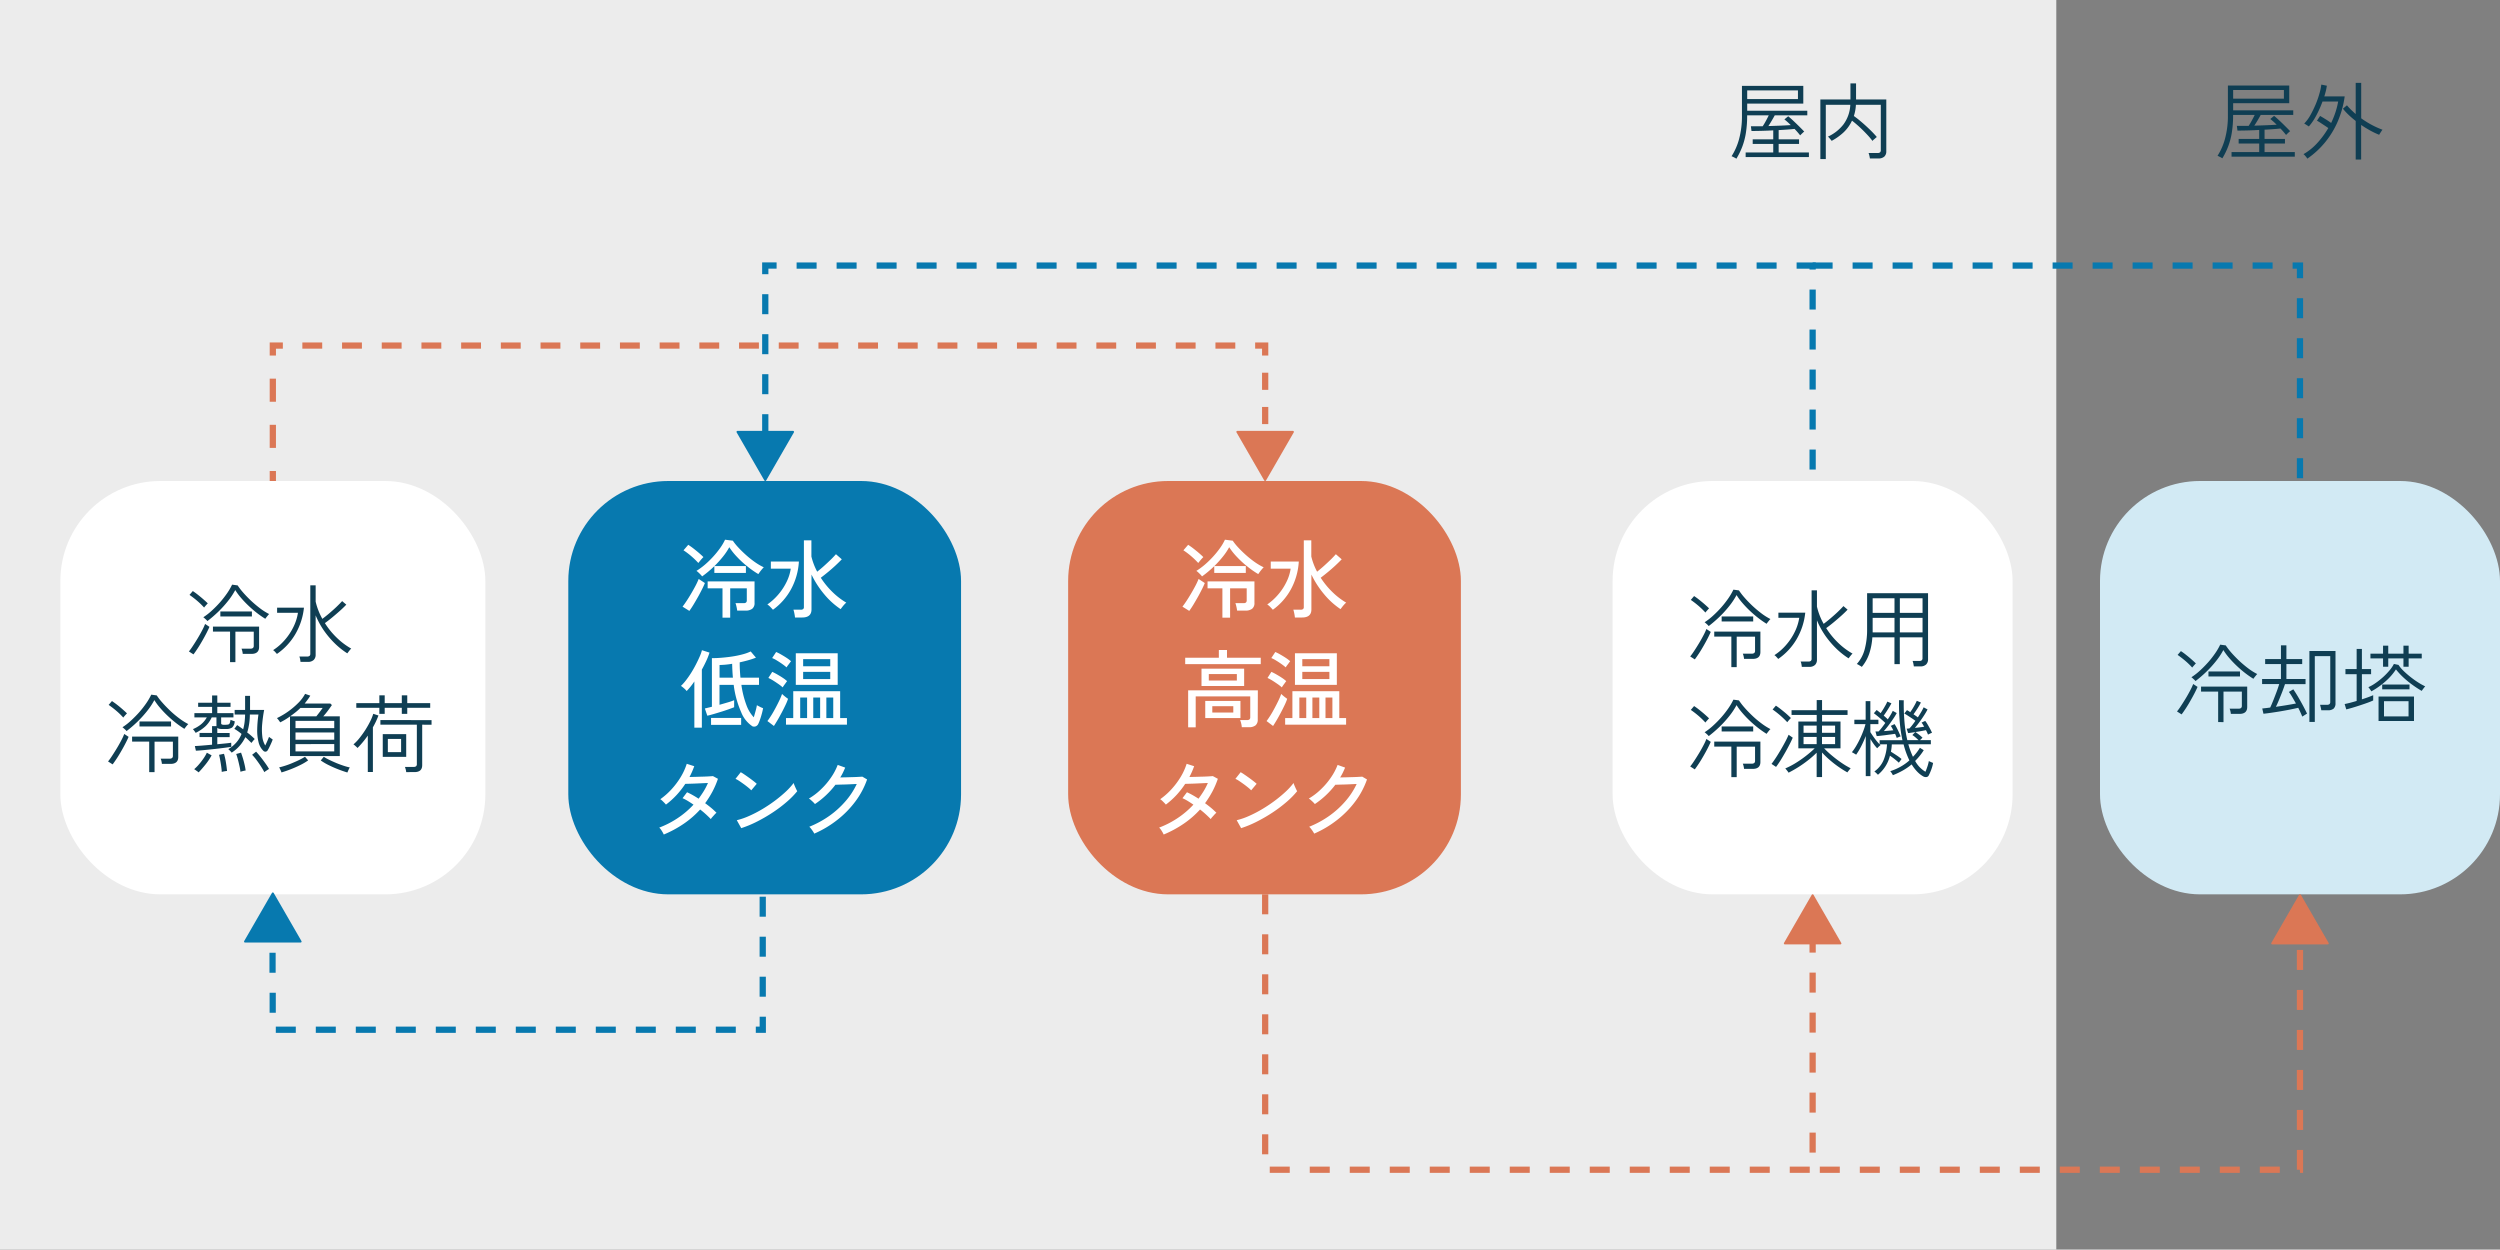 <svg id="img07" xmlns="http://www.w3.org/2000/svg" width="500" height="249.92" viewBox="0 0 500 249.92">
  <rect x="0" y="0" width="500" height="249.92" fill="#808080" stroke="none"/>
  <g id="グループ_2811" data-name="グループ 2811">
    <rect id="長方形_23553" data-name="長方形 23553" width="411.26" height="249.92" fill="#ececec"/>
    <g id="グループ_2799" data-name="グループ 2799">
      <path id="パス_3628" data-name="パス 3628" d="M347.28,31.74s-.14-.09-.27-.16-.27-.14-.41-.21a1.256,1.256,0,0,0-.29-.12,12.322,12.322,0,0,0,1.49-3.38,17.652,17.652,0,0,0,.59-4.86V17.18h12.27v3.54H349.44v1.43h12.02v.92h-6.51c-.18.34-.39.7-.62,1.09s-.45.74-.65,1.05c.79-.02,1.58-.05,2.35-.08s1.48-.07,2.12-.11q-.345-.345-.66-.63c-.21-.19-.42-.36-.61-.51l.76-.63q.465.375,1.05.93c.39.37.79.75,1.18,1.14s.72.72.98,1a1.206,1.206,0,0,0-.25.2c-.12.11-.23.22-.34.32l-.23.23c-.14-.18-.3-.38-.49-.6s-.4-.45-.63-.69c-.42.05-.9.09-1.45.13s-1.12.08-1.73.11v1.85h4.08v.92h-4.08v1.7h6.05v.92H349.13v-.92h5.52v-1.7h-4.11v-.92h4.11v-1.8c-.8.05-1.59.08-2.36.1s-1.43.03-1.99.03l-.12-.95h2.36a12.978,12.978,0,0,0,.67-1.13q.33-.615.54-1.05h-4.32a21.474,21.474,0,0,1-.27,3.62,13.77,13.77,0,0,1-.76,2.79,15.13,15.13,0,0,1-1.13,2.28Zm2.16-11.93h10.15V18.08H349.44Z" fill="#0f3e53"/>
      <path id="パス_3629" data-name="パス 3629" d="M364.07,31.81V19.89h6.02V16.68h1.12v3.21h6.05V30.28a1.387,1.387,0,0,1-.39,1.03,1.666,1.666,0,0,1-1.19.38h-1.7c-.02-.16-.06-.35-.11-.57a2.709,2.709,0,0,0-.16-.52h1.79a.762.762,0,0,0,.51-.13.587.587,0,0,0,.15-.47V20.96h-4.98a8.18,8.18,0,0,1-.41,2.24c.38.27.8.59,1.23.95s.87.74,1.29,1.13.82.77,1.18,1.14.66.7.9.99a1.421,1.421,0,0,0-.27.21c-.12.11-.25.22-.37.32a1.14,1.14,0,0,0-.23.25,14.176,14.176,0,0,0-1.13-1.33c-.46-.49-.95-.98-1.47-1.46s-1.02-.9-1.5-1.27a7.691,7.691,0,0,1-1.67,2.33,11.269,11.269,0,0,1-2.41,1.72.889.889,0,0,0-.19-.27c-.1-.12-.21-.25-.32-.37a.9.9,0,0,0-.23-.21,8.324,8.324,0,0,0,3.09-2.42,7.1,7.1,0,0,0,1.39-3.95h-4.9V31.81h-1.1Z" fill="#0f3e53"/>
    </g>
    <g id="グループ_2800" data-name="グループ 2800">
      <path id="パス_3630" data-name="パス 3630" d="M444.47,31.66s-.14-.09-.27-.16-.27-.14-.41-.21a1.256,1.256,0,0,0-.29-.12,12.322,12.322,0,0,0,1.49-3.38,17.652,17.652,0,0,0,.59-4.86V17.1h12.27v3.54H446.63v1.43h12.02v.92h-6.51c-.18.34-.39.7-.62,1.09s-.45.74-.66,1.05c.79-.02,1.58-.05,2.35-.08s1.48-.07,2.12-.11q-.345-.345-.66-.63c-.22-.19-.42-.36-.61-.51l.76-.63q.465.375,1.05.93c.4.37.79.75,1.18,1.14s.72.72.98,1a1.557,1.557,0,0,0-.25.2c-.12.11-.23.22-.34.32l-.23.23c-.14-.18-.3-.38-.49-.6s-.4-.45-.63-.69c-.42.05-.9.09-1.45.13s-1.12.08-1.73.11v1.85h4.08v.92h-4.08v1.7h6.05v.92H446.31v-.92h5.53v-1.7h-4.11v-.92h4.11v-1.8c-.8.05-1.59.08-2.36.1s-1.43.03-1.99.03l-.12-.95h2.36a12.978,12.978,0,0,0,.67-1.13q.33-.615.54-1.05h-4.32a21.474,21.474,0,0,1-.27,3.62,13.77,13.77,0,0,1-.76,2.79,14.24,14.24,0,0,1-1.13,2.28Zm2.16-11.93h10.15V18H446.63Z" fill="#0f3e53"/>
      <path id="パス_3631" data-name="パス 3631" d="M461.45,31.71a2.914,2.914,0,0,0-.35-.48,3.011,3.011,0,0,0-.4-.4,11.323,11.323,0,0,0,2.76-2.23,17.313,17.313,0,0,0,2.2-2.99c-.24-.17-.5-.35-.79-.54s-.56-.37-.82-.54a6.88,6.88,0,0,0-.66-.39l.63-.95c.31.17.67.39,1.09.65s.79.51,1.12.75a18.05,18.05,0,0,0,.87-2.16,14.929,14.929,0,0,0,.53-2.12H464.5a21.482,21.482,0,0,1-1.27,2.84,11.119,11.119,0,0,1-1.46,2.14c-.05-.03-.13-.09-.26-.17s-.26-.16-.39-.25a1.912,1.912,0,0,0-.28-.16,7.629,7.629,0,0,0,1.24-1.68,22.555,22.555,0,0,0,1.05-2.15,18.349,18.349,0,0,0,.76-2.18,10.5,10.5,0,0,0,.37-1.78l1.11.22c-.05.34-.11.69-.2,1.05s-.19.73-.31,1.09h4.08a19.361,19.361,0,0,1-1.41,5.06,17.479,17.479,0,0,1-2.56,4.18,17.05,17.05,0,0,1-3.49,3.2Zm9.69.2V24.19c-.51-.4-.98-.8-1.42-1.22a11.394,11.394,0,0,1-1.13-1.23l.8-.68a10.8,10.8,0,0,0,.81.88c.3.29.61.58.94.87V16.57h1.1v7.09a17.719,17.719,0,0,0,2.17,1.35,16.42,16.42,0,0,0,2.08.93c-.03.05-.1.14-.2.29s-.19.29-.28.43a1.759,1.759,0,0,0-.17.3,15.922,15.922,0,0,1-1.79-.85c-.61-.34-1.22-.71-1.82-1.12v6.92h-1.1Z" fill="#0f3e53"/>
    </g>
    <rect id="長方形_23554" data-name="長方形 23554" width="80" height="82.67" rx="20" transform="translate(420 96.2)" fill="#d2eaf4"/>
    <g id="グループ_2802" data-name="グループ 2802">
      <rect id="長方形_23555" data-name="長方形 23555" width="85" height="82.67" rx="20" transform="translate(12.07 96.2)" fill="#fff"/>
      <g id="グループ_2801" data-name="グループ 2801">
        <path id="パス_3632" data-name="パス 3632" d="M38.7,130.88l-.92-.59a12.519,12.519,0,0,0,.83-1.16c.32-.48.63-.98.95-1.51s.61-1.05.87-1.55a11.045,11.045,0,0,0,.59-1.28l.87.58q-.225.525-.6,1.26c-.25.49-.53,1-.83,1.52s-.6,1.03-.91,1.5-.59.88-.85,1.22Zm2.12-9.37a14.767,14.767,0,0,0-1.39-1.35,18.407,18.407,0,0,0-1.53-1.18l.66-.77c.33.22.68.47,1.04.76s.72.58,1.06.88.64.57.9.83a1.567,1.567,0,0,0-.23.23c-.11.12-.21.24-.31.35a1.389,1.389,0,0,0-.2.26Zm.65,2.7a1.317,1.317,0,0,0-.22-.25c-.11-.11-.23-.21-.34-.31a1.9,1.9,0,0,0-.25-.2,12.147,12.147,0,0,0,1.73-1.35,21.8,21.8,0,0,0,1.65-1.68,19.968,19.968,0,0,0,1.4-1.8,12.452,12.452,0,0,0,.98-1.69l1.11.15a12.912,12.912,0,0,0,1.1,1.43c.46.53.99,1.07,1.56,1.62a23.347,23.347,0,0,0,1.8,1.52,11.855,11.855,0,0,0,1.84,1.16,2.468,2.468,0,0,0-.25.27c-.11.14-.22.27-.32.4a2.319,2.319,0,0,0-.2.28,18.978,18.978,0,0,1-1.64-1.14q-.855-.66-1.68-1.44a20.459,20.459,0,0,1-1.52-1.59,12.541,12.541,0,0,1-1.17-1.58,14.042,14.042,0,0,1-1.49,2.24,21.673,21.673,0,0,1-1.94,2.13,25.275,25.275,0,0,1-2.13,1.83Zm4.54,8.21v-6.1H42.59v-1h9.23v4.08c0,.92-.52,1.38-1.55,1.38H48.55a3.643,3.643,0,0,0-.09-.55,2.685,2.685,0,0,0-.16-.5h1.79a.758.758,0,0,0,.51-.14.591.591,0,0,0,.15-.46v-2.8H47.08v6.1H46.01Zm-1.94-9.13v-1h6.31v1Z" fill="#0f3e53"/>
        <path id="パス_3633" data-name="パス 3633" d="M55.39,130.8c-.07-.09-.19-.23-.37-.42a1.949,1.949,0,0,0-.4-.35,10.828,10.828,0,0,0,2.41-2.12,11.853,11.853,0,0,0,1.71-2.63,9.674,9.674,0,0,0,.85-2.72H55.42v-1.02h5.37a13.16,13.16,0,0,1-1.73,5.3,12.4,12.4,0,0,1-3.68,3.95Zm4.71,1.58a4.694,4.694,0,0,0-.08-.56,2.455,2.455,0,0,0-.15-.51H61.4a.771.771,0,0,0,.52-.14.591.591,0,0,0,.14-.46V117.06h1.07v3.26a13.025,13.025,0,0,0,1.34,3.45c.44-.33.91-.7,1.4-1.12s.97-.84,1.42-1.27.83-.82,1.14-1.16l.83.71c-.34.36-.75.76-1.24,1.2s-.99.87-1.52,1.31-1.03.83-1.52,1.18a15.46,15.46,0,0,0,2.37,2.92,14.03,14.03,0,0,0,2.9,2.18,1.582,1.582,0,0,0-.25.26c-.11.13-.22.26-.32.4s-.18.23-.22.29a15.4,15.4,0,0,1-2.51-2,18.13,18.13,0,0,1-2.18-2.58,16.325,16.325,0,0,1-1.64-3.02v7.89a1.413,1.413,0,0,1-.38,1.02,1.6,1.6,0,0,1-1.2.39H60.1Z" fill="#0f3e53"/>
        <path id="パス_3634" data-name="パス 3634" d="M22.53,152.88l-.92-.59a12.519,12.519,0,0,0,.83-1.16c.32-.48.63-.98.95-1.51s.61-1.05.87-1.55a11.044,11.044,0,0,0,.59-1.28l.87.58q-.225.525-.6,1.26c-.25.49-.53,1-.83,1.52s-.6,1.03-.91,1.5-.59.88-.85,1.22Zm2.12-9.37a13.651,13.651,0,0,0-1.39-1.35,18.406,18.406,0,0,0-1.53-1.18l.66-.77c.33.22.68.47,1.05.76s.72.58,1.06.88.64.57.9.83a2.327,2.327,0,0,0-.23.23c-.11.12-.21.24-.31.35a1.389,1.389,0,0,0-.2.26Zm.65,2.7a1.317,1.317,0,0,0-.22-.25c-.11-.11-.23-.21-.34-.31a1.9,1.9,0,0,0-.25-.2,12.146,12.146,0,0,0,1.73-1.35c.57-.53,1.13-1.09,1.65-1.68a19.969,19.969,0,0,0,1.4-1.8,12.453,12.453,0,0,0,.98-1.69l1.1.15a11.991,11.991,0,0,0,1.11,1.43c.46.53.99,1.07,1.56,1.62a19.832,19.832,0,0,0,1.8,1.52,12.759,12.759,0,0,0,1.84,1.17,2.33,2.33,0,0,0-.26.27c-.12.13-.22.27-.32.4a2.32,2.32,0,0,0-.2.28,18.98,18.98,0,0,1-1.64-1.14q-.855-.66-1.68-1.44a20.459,20.459,0,0,1-1.52-1.59,12.542,12.542,0,0,1-1.17-1.58,14.043,14.043,0,0,1-1.49,2.24,22.875,22.875,0,0,1-1.94,2.13,25.275,25.275,0,0,1-2.13,1.83Zm4.54,8.21v-6.1H26.42v-1h9.23v4.08c0,.92-.52,1.38-1.55,1.38H32.38a3.643,3.643,0,0,0-.09-.55,2.1,2.1,0,0,0-.16-.5h1.79a.758.758,0,0,0,.51-.14.591.591,0,0,0,.15-.46v-2.8H30.91v6.1H29.84Zm-1.94-9.13v-1h6.31v1Z" fill="#0f3e53"/>
        <path id="パス_3635" data-name="パス 3635" d="M39.17,150.11l-.2-.9c.27-.01.73-.04,1.37-.09s1.33-.11,2.07-.18v-1.53h-2.5v-.82h2.5v-1.36h.9a.879.879,0,0,1-.02-.14v-1.61h-.95a5.669,5.669,0,0,1-1.28,1.8,8.111,8.111,0,0,1-1.93,1.29,2.164,2.164,0,0,0-.14-.22c-.07-.1-.15-.21-.23-.31a.82.82,0,0,0-.19-.21,6.5,6.5,0,0,0,1.66-.98,4.844,4.844,0,0,0,1.13-1.37H38.88v-.85h3.54v-1.26H39.63v-.82h2.79v-1.46h1.04v1.46h2.65v.82H43.46v1.26h3.23v.85H44.23v1.12a.293.293,0,0,0,.13.29,1.127,1.127,0,0,0,.45.07,4.743,4.743,0,0,0,.79-.05.44.44,0,0,0,.34-.26,2.7,2.7,0,0,0,.16-.69c.11.05.25.1.42.16a2.43,2.43,0,0,0,.42.13,1.768,1.768,0,0,1-.52,1.26,2.082,2.082,0,0,1-1.2.29H44.4c-.49,0-.8-.08-.94-.25v1.05h2.47v.82H43.46v1.43c.58-.06,1.11-.11,1.61-.16s.88-.1,1.17-.14l.02.82c-.44.07-.97.14-1.6.22s-1.27.16-1.95.23-1.32.14-1.93.2-1.14.1-1.58.12Zm.56,4.37a2.7,2.7,0,0,0-.25-.2c-.13-.09-.26-.18-.38-.27a1.2,1.2,0,0,0-.27-.17,8.1,8.1,0,0,0,.93-.93,12.589,12.589,0,0,0,.95-1.23,7.209,7.209,0,0,0,.66-1.14l.95.53a11.635,11.635,0,0,1-1.22,1.83c-.5.62-.96,1.15-1.39,1.59Zm4.62-.1c-.01-.29-.05-.66-.11-1.1s-.13-.87-.21-1.3-.15-.77-.22-1.02l.99-.2a13.826,13.826,0,0,1,.38,1.71c.11.65.18,1.23.23,1.73a2.739,2.739,0,0,0-.31.03c-.15.02-.29.05-.44.08a1.461,1.461,0,0,0-.31.08Zm2.01-3.84-.19-.21c-.1-.11-.2-.21-.3-.31a2.161,2.161,0,0,0-.21-.19,6.8,6.8,0,0,0,1.57-1.29,5.857,5.857,0,0,0,1.08-1.75,9.124,9.124,0,0,0-.78-.6,7.552,7.552,0,0,0-.66-.42l.56-.75c.16.1.34.22.55.37s.43.3.65.47a9.351,9.351,0,0,0,.28-1.38,15.27,15.27,0,0,0,.11-1.57H46.93v-.92h2.09v-2.82h.99v2.82h2.82a28.084,28.084,0,0,0-.39,2.8,11.965,11.965,0,0,0,.02,2.48,4.437,4.437,0,0,0,.59,1.83c.14-.28.28-.59.42-.91s.25-.59.33-.81l.2.14.31.22c.11.07.18.13.23.16-.08.23-.18.48-.31.77s-.25.55-.37.79a6.465,6.465,0,0,1-.31.57.539.539,0,0,1-.89.12,3.548,3.548,0,0,1-.95-1.72,9.532,9.532,0,0,1-.27-2.5,24.059,24.059,0,0,1,.25-3.03H49.97a12.307,12.307,0,0,1-.53,3.6c.29.21.57.44.83.67s.49.44.68.64a1.72,1.72,0,0,0-.2.2c-.1.11-.19.23-.28.34s-.15.19-.19.24q-.225-.24-.54-.54c-.21-.2-.43-.41-.67-.62a7.506,7.506,0,0,1-2.75,3.11Zm1.73,3.81a9.656,9.656,0,0,0-.2-1.15c-.1-.45-.2-.89-.32-1.33s-.23-.8-.33-1.07l.97-.27c.11.31.23.67.36,1.09s.24.85.34,1.28a11.1,11.1,0,0,1,.22,1.2,2.435,2.435,0,0,0-.29.05c-.15.03-.29.07-.44.11s-.25.07-.31.09Zm4.78.08c-.16-.31-.38-.68-.66-1.12s-.59-.88-.91-1.31a9.594,9.594,0,0,0-.88-1.04l.8-.63c.29.32.61.69.94,1.11s.64.84.94,1.26a11.433,11.433,0,0,1,.71,1.1,1.792,1.792,0,0,0-.29.17c-.14.09-.27.18-.39.26a1.246,1.246,0,0,0-.25.2Z" fill="#0f3e53"/>
        <path id="パス_3636" data-name="パス 3636" d="M58,151.2v-7.91c-.32.23-.64.44-.97.64s-.66.38-.99.54a2.113,2.113,0,0,0-.18-.26c-.08-.12-.17-.24-.26-.35s-.16-.19-.21-.24a15.193,15.193,0,0,0,2.34-1.39,15.534,15.534,0,0,0,1.96-1.68,7.627,7.627,0,0,0,1.33-1.78l1.04.36a7.9,7.9,0,0,1-.53.8c-.19.26-.39.52-.59.77h5.12l.32.31c-.24.35-.51.73-.82,1.15s-.62.79-.91,1.11h3.31v7.94H58Zm-1.7,3.3a1.675,1.675,0,0,0-.11-.3c-.06-.14-.13-.29-.2-.43a1.085,1.085,0,0,0-.17-.29c.36-.08.78-.2,1.25-.35s.95-.33,1.44-.54.96-.41,1.39-.63a10.408,10.408,0,0,0,1.1-.61l.63.73a11.657,11.657,0,0,1-1.64.96q-.945.465-1.92.84c-.65.25-1.24.45-1.78.61Zm1.75-11.24h5.22c.19-.24.42-.52.67-.86s.45-.6.59-.81H60.08a11.553,11.553,0,0,1-.99.88c-.34.27-.69.53-1.04.78Zm1.05,2.36h7.75v-1.45H59.1Zm0,2.33h7.75v-1.46H59.1Zm0,2.33h7.75v-1.46H59.1Zm10.37,4.22c-.52-.16-1.11-.36-1.76-.61s-1.29-.53-1.92-.84a11.656,11.656,0,0,1-1.64-.96l.61-.73a9.489,9.489,0,0,0,1.1.61c.44.22.9.42,1.39.63s.98.38,1.45.54.9.27,1.26.35a1.884,1.884,0,0,0-.16.29c-.07.15-.14.29-.2.43s-.1.24-.13.3Z" fill="#0f3e53"/>
        <path id="パス_3637" data-name="パス 3637" d="M73.56,154.41v-7.29c-.32.45-.65.89-1,1.31s-.7.81-1.06,1.17a1.259,1.259,0,0,0-.21-.22l-.34-.31a2.156,2.156,0,0,0-.26-.19,9.4,9.4,0,0,0,1.25-1.32,20.078,20.078,0,0,0,1.17-1.64c.36-.58.68-1.14.95-1.69a8.811,8.811,0,0,0,.59-1.47l1.04.34a15,15,0,0,1-1.11,2.36v8.94H73.56Zm2.31-11.64v-1.21H71.26v-.94h4.61v-1.56h1.07v1.56h3.42v-1.56h1.09v1.56h4.59v.94H81.45v1.21H80.36v-1.21H76.94v1.21H75.87Zm5.37,11.66a2.66,2.66,0,0,0-.1-.56c-.06-.22-.11-.38-.15-.49h1.72a.762.762,0,0,0,.51-.13.587.587,0,0,0,.15-.47v-7.84H76.08v-.92H86.31v.92H84.44v8.09c0,.93-.52,1.39-1.55,1.39H81.24Zm-4.69-3.06v-4.54h4.69v4.54Zm1.02-.95h2.65v-2.63H77.57Z" fill="#0f3e53"/>
      </g>
    </g>
    <g id="グループ_2804" data-name="グループ 2804">
      <rect id="長方形_23556" data-name="長方形 23556" width="80" height="82.67" rx="20" transform="translate(322.52 96.2)" fill="#fff"/>
      <g id="グループ_2803" data-name="グループ 2803">
        <path id="パス_3638" data-name="パス 3638" d="M338.96,131.88l-.92-.59a12.521,12.521,0,0,0,.83-1.16c.32-.48.63-.98.95-1.51s.61-1.05.87-1.55a11.835,11.835,0,0,0,.59-1.27l.87.58q-.225.525-.6,1.26c-.25.49-.53,1-.83,1.52s-.6,1.03-.91,1.5-.59.88-.85,1.22Zm2.12-9.37a14.763,14.763,0,0,0-1.39-1.35,18.409,18.409,0,0,0-1.53-1.18l.66-.77c.33.22.68.47,1.04.76s.72.58,1.06.88.64.57.9.83a1.569,1.569,0,0,0-.23.23c-.11.12-.21.24-.31.35a1.389,1.389,0,0,0-.2.26Zm.65,2.7a1.316,1.316,0,0,0-.22-.25c-.11-.11-.23-.21-.34-.31a1.9,1.9,0,0,0-.25-.2,12.148,12.148,0,0,0,1.73-1.35,21.8,21.8,0,0,0,1.65-1.68,19.971,19.971,0,0,0,1.4-1.8,12.455,12.455,0,0,0,.98-1.69l1.11.15a12.912,12.912,0,0,0,1.1,1.43c.46.53.99,1.07,1.56,1.62a23.345,23.345,0,0,0,1.8,1.52,11.854,11.854,0,0,0,1.84,1.16,2.467,2.467,0,0,0-.25.27c-.11.14-.22.27-.32.4a2.318,2.318,0,0,0-.2.28,18.981,18.981,0,0,1-1.64-1.14q-.855-.66-1.68-1.44a20.46,20.46,0,0,1-1.52-1.59,12.545,12.545,0,0,1-1.17-1.58,14.043,14.043,0,0,1-1.49,2.24,21.673,21.673,0,0,1-1.94,2.13,25.277,25.277,0,0,1-2.13,1.83Zm4.54,8.21v-6.1h-3.42v-1h9.23v4.08c0,.92-.52,1.38-1.55,1.38h-1.72a3.646,3.646,0,0,0-.09-.55,2.683,2.683,0,0,0-.16-.5h1.79a.759.759,0,0,0,.51-.14.591.591,0,0,0,.15-.46v-2.8h-3.67v6.1h-1.07Zm-1.94-9.13v-1h6.31v1Z" fill="#0f3e53"/>
        <path id="パス_3639" data-name="パス 3639" d="M355.65,131.8c-.07-.09-.19-.23-.37-.42a1.948,1.948,0,0,0-.4-.35,10.829,10.829,0,0,0,2.41-2.12,11.853,11.853,0,0,0,1.71-2.63,9.674,9.674,0,0,0,.85-2.72h-4.17v-1.02h5.37a13.16,13.16,0,0,1-1.73,5.3,12.408,12.408,0,0,1-3.68,3.95Zm4.71,1.58a4.7,4.7,0,0,0-.08-.56,2.457,2.457,0,0,0-.15-.51h1.53a.771.771,0,0,0,.52-.14.591.591,0,0,0,.14-.46V118.06h1.07v3.26a13.026,13.026,0,0,0,1.34,3.45c.44-.33.91-.7,1.4-1.12s.97-.84,1.42-1.27.83-.82,1.14-1.16l.83.71c-.34.36-.75.76-1.24,1.2s-.99.87-1.52,1.31-1.03.83-1.52,1.18a15.783,15.783,0,0,0,2.37,2.92,14.031,14.031,0,0,0,2.9,2.18,1.581,1.581,0,0,0-.25.26c-.11.13-.22.26-.32.4s-.18.23-.22.29a15.4,15.4,0,0,1-2.51-2,18.129,18.129,0,0,1-2.18-2.58,16.326,16.326,0,0,1-1.64-3.02v7.89a1.413,1.413,0,0,1-.38,1.02,1.6,1.6,0,0,1-1.2.39h-1.45Z" fill="#0f3e53"/>
        <path id="パス_3640" data-name="パス 3640" d="M372.37,133.38c-.06-.04-.15-.11-.29-.19s-.27-.16-.41-.24a1.622,1.622,0,0,0-.31-.15,7.007,7.007,0,0,0,1.58-2.95,14.892,14.892,0,0,0,.48-3.95v-7.26h12.19v13.23a1.413,1.413,0,0,1-.38,1.02,1.6,1.6,0,0,1-1.2.39h-1.26c-.02-.16-.06-.35-.1-.57a2.8,2.8,0,0,0-.15-.52h1.34a.728.728,0,0,0,.5-.14.591.591,0,0,0,.14-.46v-4.13h-4.54v5.36h-1.07v-5.36h-4.42a12.989,12.989,0,0,1-.63,3.29,8.361,8.361,0,0,1-1.48,2.63Zm2.16-10.81h4.37v-2.91h-4.37Zm0,3.91h4.37v-2.91h-4.37Zm5.44-3.91h4.54v-2.91h-4.54Zm0,3.91h4.54v-2.91h-4.54Z" fill="#0f3e53"/>
        <path id="パス_3641" data-name="パス 3641" d="M338.96,153.88l-.92-.59a12.521,12.521,0,0,0,.83-1.16c.32-.48.63-.98.95-1.51s.61-1.05.87-1.55a11.043,11.043,0,0,0,.59-1.28l.87.58q-.225.525-.6,1.26c-.25.49-.53,1-.83,1.52s-.6,1.03-.91,1.5-.59.88-.85,1.22Zm2.12-9.37a14.766,14.766,0,0,0-1.39-1.35,18.408,18.408,0,0,0-1.53-1.18l.66-.77c.33.22.68.47,1.04.76s.72.58,1.06.88.64.57.9.83a1.569,1.569,0,0,0-.23.23c-.11.12-.21.24-.31.35a1.389,1.389,0,0,0-.2.26Zm.65,2.7a1.316,1.316,0,0,0-.22-.25c-.11-.11-.23-.21-.34-.31a1.9,1.9,0,0,0-.25-.2,12.148,12.148,0,0,0,1.73-1.35,21.8,21.8,0,0,0,1.65-1.68,19.972,19.972,0,0,0,1.4-1.8,12.455,12.455,0,0,0,.98-1.69l1.11.15a12.912,12.912,0,0,0,1.1,1.43c.46.53.99,1.07,1.56,1.62a19.834,19.834,0,0,0,1.8,1.52,12.758,12.758,0,0,0,1.84,1.17,1.772,1.772,0,0,0-.25.27c-.11.13-.22.27-.32.4a2.319,2.319,0,0,0-.2.28,18.983,18.983,0,0,1-1.64-1.14q-.855-.66-1.68-1.44a20.46,20.46,0,0,1-1.52-1.59,12.546,12.546,0,0,1-1.17-1.58,14.044,14.044,0,0,1-1.49,2.24,21.673,21.673,0,0,1-1.94,2.13,25.277,25.277,0,0,1-2.13,1.83Zm4.54,8.21v-6.1h-3.42v-1h9.23v4.08c0,.92-.52,1.38-1.55,1.38h-1.72a3.646,3.646,0,0,0-.09-.55,2.683,2.683,0,0,0-.16-.5h1.79a.759.759,0,0,0,.51-.14.591.591,0,0,0,.15-.46v-2.8h-3.67v6.1h-1.07Zm-1.94-9.13v-1h6.31v1Z" fill="#0f3e53"/>
        <path id="パス_3642" data-name="パス 3642" d="M355.22,153.39l-.92-.61c.24-.29.52-.7.86-1.21s.67-1.06,1.01-1.64.65-1.14.93-1.67.48-.97.62-1.31l.83.59c-.15.35-.35.79-.62,1.31s-.56,1.07-.88,1.63-.64,1.11-.96,1.62-.62.94-.88,1.28Zm2.24-8.94a18.541,18.541,0,0,0-2.94-2.55l.66-.77c.33.22.68.47,1.04.76s.73.58,1.07.88.64.58.89.84c-.03.03-.11.11-.21.22s-.21.23-.31.35a2.663,2.663,0,0,0-.2.26Zm5.87,10.95v-4.86a18.991,18.991,0,0,1-1.74,1.53,23.184,23.184,0,0,1-1.96,1.38c-.67.42-1.31.78-1.92,1.09a1.2,1.2,0,0,0-.17-.26c-.09-.12-.18-.24-.28-.36a1.85,1.85,0,0,0-.21-.23,15.664,15.664,0,0,0,2.06-1.07,22.772,22.772,0,0,0,2.05-1.42,22.191,22.191,0,0,0,1.79-1.54h-3.28V144.3h3.67v-1.31h-5.03v-.95h5.03v-2.02h1.07v2.02h5.1v.95h-5.1v1.31h3.69v5.36h-3.28a18.6,18.6,0,0,0,1.61,1.49,23.86,23.86,0,0,0,1.91,1.44,15.592,15.592,0,0,0,1.8,1.07,1.286,1.286,0,0,0-.21.23c-.1.12-.19.24-.28.35a1.224,1.224,0,0,0-.17.24,19.968,19.968,0,0,1-1.71-1.07,20.734,20.734,0,0,1-1.78-1.38,17.75,17.75,0,0,1-1.58-1.53v4.91h-1.07Zm-2.62-8.84h2.62v-1.44h-2.62Zm0,2.26h2.62v-1.43h-2.62Zm3.69-2.26h2.62v-1.44H364.4Zm0,2.26h2.62v-1.43H364.4Z" fill="#0f3e53"/>
        <path id="パス_3643" data-name="パス 3643" d="M384.73,155.33a5.475,5.475,0,0,1-1.24-.95,8.463,8.463,0,0,1-1.16-1.5,11.836,11.836,0,0,1-1.75,1.21,15.552,15.552,0,0,1-2.01.95,1.245,1.245,0,0,0-.12-.24,3.959,3.959,0,0,0-.22-.34.917.917,0,0,0-.19-.22,11.522,11.522,0,0,0,2.04-.88,9.952,9.952,0,0,0,1.8-1.28,16.688,16.688,0,0,1-1.16-3.2h-2.36c-.01.25-.03.5-.06.74s-.07.48-.11.72c.34.22.71.45,1.1.71a10.862,10.862,0,0,1,1.02.75q-.03.045-.15.21c-.08.11-.16.22-.24.32s-.13.18-.15.21c-.24-.23-.52-.46-.83-.71s-.63-.47-.95-.69a7.09,7.09,0,0,1-2.4,3.81l-.2-.2c-.1-.1-.2-.19-.3-.28a1.3,1.3,0,0,0-.22-.17,5.321,5.321,0,0,0,1.86-2.31,9.658,9.658,0,0,0,.67-3.13h-1.46a.506.506,0,0,1,.09.08l.08.08a1.6,1.6,0,0,0-.21.17c-.1.09-.19.18-.28.27l-.19.19a7.987,7.987,0,0,1-.68-.83,11.082,11.082,0,0,1-.66-1.02v7.43h-.94v-8.02a20.989,20.989,0,0,1-.89,2,14.379,14.379,0,0,1-1.03,1.73c-.05-.03-.13-.09-.25-.16l-.36-.21a1.019,1.019,0,0,0-.25-.12,9.913,9.913,0,0,0,.83-1.2c.28-.47.55-.97.8-1.5s.47-1.05.66-1.56a13.1,13.1,0,0,0,.44-1.36h-2.23v-.88h2.26v-3.72h.94v3.72h1.61v.88h-1.61v1.6c.23.36.51.78.85,1.24a10.587,10.587,0,0,0,1,1.19v-.82h4.57a29.122,29.122,0,0,1-.54-3.63,40.41,40.41,0,0,1-.14-4.38l.94.03a42.77,42.77,0,0,0,.15,4.37,26.24,26.24,0,0,0,.56,3.6h2.24c-.17-.17-.37-.35-.59-.54a5.076,5.076,0,0,0-.64-.48l.6-.61c.19.12.43.3.72.52a6.827,6.827,0,0,1,.71.62l-.51.49h2.18v.83h-4.5a15.894,15.894,0,0,0,.92,2.5,9.525,9.525,0,0,0,1.39-1.8l.77.48a10.425,10.425,0,0,1-.83,1.16,12.425,12.425,0,0,1-.89.99,5.6,5.6,0,0,0,2.06,2.16c.14-.32.27-.67.4-1.06a7.862,7.862,0,0,0,.28-1.08,2.441,2.441,0,0,0,.24.12c.13.06.25.11.37.16a2.182,2.182,0,0,0,.24.09,7.54,7.54,0,0,1-.37,1.35,10.81,10.81,0,0,1-.49,1.13.584.584,0,0,1-.42.34.937.937,0,0,1-.64-.1Zm-5.39-7.77c-.04-.11-.09-.24-.14-.37s-.11-.27-.18-.42q-.36.045-.87.12c-.34.04-.69.09-1.05.14s-.69.08-1,.12-.56.06-.76.07l-.25-.93h.63a9.114,9.114,0,0,0,.61-.71c.24-.31.48-.63.73-.99-.19-.19-.44-.42-.74-.68s-.59-.51-.88-.74-.51-.41-.67-.52l.56-.65c.11.08.24.17.37.28s.28.22.42.35c.15-.2.31-.45.48-.72s.33-.56.49-.84a6.4,6.4,0,0,0,.37-.75l.82.34c-.11.23-.26.49-.44.79s-.37.6-.56.89-.37.56-.54.78c.16.14.31.27.44.39a4.242,4.242,0,0,1,.37.36c.23-.33.43-.64.6-.94a6.452,6.452,0,0,0,.4-.76l.8.44a12.325,12.325,0,0,1-.7,1.14c-.29.44-.61.88-.94,1.32s-.65.82-.94,1.15c.34-.02.68-.05,1.01-.08s.63-.06.88-.08c-.09-.18-.18-.35-.26-.5a2.5,2.5,0,0,0-.25-.38l.76-.36a7.576,7.576,0,0,1,.46.79c.16.31.31.62.44.92s.24.55.32.76a2.157,2.157,0,0,0-.41.14c-.19.08-.32.14-.39.16Zm6.26-.63c-.04-.12-.1-.26-.17-.42s-.15-.31-.24-.48c-.31.07-.69.14-1.14.22s-.9.15-1.34.22-.8.12-1.09.15l-.29-.88.26-.03a1.526,1.526,0,0,0,.3-.03,6.958,6.958,0,0,0,.55-.64c.21-.27.42-.56.64-.88-.23-.17-.48-.35-.77-.54s-.56-.37-.82-.54a6.485,6.485,0,0,0-.63-.37l.53-.68a3.484,3.484,0,0,1,.31.17,3.534,3.534,0,0,1,.34.24,11.008,11.008,0,0,0,.72-1.12,11.979,11.979,0,0,0,.6-1.16l.82.34a11.3,11.3,0,0,1-.67,1.17c-.29.45-.56.85-.81,1.19.16.1.31.21.46.31s.28.21.41.3c.26-.4.49-.77.7-1.13a8.684,8.684,0,0,0,.46-.88l.78.43a12.475,12.475,0,0,1-.67,1.15q-.435.675-.93,1.35c-.33.45-.64.85-.94,1.19.33-.03.65-.07.98-.11s.61-.08.88-.13c-.09-.16-.18-.31-.27-.46a3.561,3.561,0,0,0-.25-.36l.73-.34a4.966,4.966,0,0,1,.5.74c.18.3.34.6.5.89a6.144,6.144,0,0,1,.36.76,1.731,1.731,0,0,0-.39.15c-.19.09-.32.15-.39.19Z" fill="#0f3e53"/>
      </g>
    </g>
    <g id="グループ_2805" data-name="グループ 2805">
      <path id="パス_3644" data-name="パス 3644" d="M436.32,142.88l-.92-.59a12.521,12.521,0,0,0,.83-1.16c.32-.48.63-.98.95-1.51s.61-1.05.87-1.55a11.834,11.834,0,0,0,.59-1.27l.87.58q-.225.525-.6,1.26c-.25.49-.53.99-.83,1.52s-.6,1.03-.91,1.5-.59.88-.85,1.22Zm2.12-9.37a14.766,14.766,0,0,0-1.39-1.35c-.5-.42-1.01-.82-1.53-1.18l.66-.76a11.79,11.79,0,0,1,1.04.76c.37.29.72.58,1.06.88s.64.57.9.83a1.569,1.569,0,0,0-.23.23c-.11.12-.21.24-.31.35a1.9,1.9,0,0,0-.2.25Zm.65,2.7a1.316,1.316,0,0,0-.22-.25c-.11-.11-.23-.21-.34-.31a1.9,1.9,0,0,0-.25-.2,12.916,12.916,0,0,0,1.73-1.35,21.8,21.8,0,0,0,1.65-1.68,18.656,18.656,0,0,0,1.4-1.8,11.877,11.877,0,0,0,.98-1.69l1.11.15a13.918,13.918,0,0,0,1.1,1.43c.46.53.99,1.07,1.56,1.62a23.348,23.348,0,0,0,1.8,1.52,11.853,11.853,0,0,0,1.84,1.16,2.466,2.466,0,0,0-.25.27c-.11.14-.22.27-.32.4a2.319,2.319,0,0,0-.2.28,18.983,18.983,0,0,1-1.64-1.14q-.855-.66-1.68-1.44a20.46,20.46,0,0,1-1.52-1.59,12.546,12.546,0,0,1-1.17-1.58,14.044,14.044,0,0,1-1.49,2.24,21.673,21.673,0,0,1-1.94,2.13,25.277,25.277,0,0,1-2.13,1.83Zm4.54,8.21v-6.1h-3.42v-1h9.23v4.08c0,.92-.52,1.38-1.55,1.38h-1.72a3.646,3.646,0,0,0-.09-.55,2.683,2.683,0,0,0-.16-.5h1.79a.708.708,0,0,0,.51-.14.591.591,0,0,0,.15-.46v-2.81H444.7v6.1Zm-1.94-9.13v-1H448v1Z" fill="#0f3e53"/>
      <path id="パス_3645" data-name="パス 3645" d="M460.45,143.31c-.22-.54-.48-1.13-.8-1.75-.49.11-1.03.23-1.63.35s-1.22.23-1.85.34-1.25.2-1.85.29-1.15.16-1.63.21l-.24-1.05c.2-.02.44-.05.71-.08s.57-.07.88-.11c.22-.46.43-.97.65-1.52s.43-1.1.64-1.66.37-1.06.51-1.51h-3.42V135.8h3.77v-2.99h-3.16v-1h3.16v-2.75h1.09v2.75h3.16v1h-3.16v2.99h3.83v1.02H457q-.21.645-.51,1.44c-.2.53-.42,1.06-.64,1.6s-.44,1.04-.67,1.5c.71-.1,1.43-.21,2.15-.33s1.34-.23,1.86-.33c-.25-.44-.49-.87-.73-1.27a10.477,10.477,0,0,0-.68-1.04l.88-.53c.29.42.61.92.95,1.5s.67,1.16.99,1.76.59,1.13.81,1.61a1.912,1.912,0,0,0-.28.16c-.13.08-.26.17-.39.25s-.23.14-.3.19Zm1.43,1.09V130.2h5.22v10.44a1.411,1.411,0,0,1-.36,1.07,1.653,1.653,0,0,1-1.17.34h-1.31a5.458,5.458,0,0,0-.11-.56c-.05-.21-.1-.39-.14-.53h1.38a.759.759,0,0,0,.51-.14.591.591,0,0,0,.15-.46v-9.13h-3.09v13.16h-1.07Z" fill="#0f3e53"/>
      <path id="パス_3646" data-name="パス 3646" d="M469.25,141.88l-.32-1.07c.29-.06.66-.14,1.08-.25s.86-.23,1.32-.37v-5.35h-2.24v-1.02h2.24v-4.03h1.05v4.03h1.84v1.02h-1.84v5.03c.45-.15.88-.29,1.28-.44s.73-.28.98-.39v1.05c-.32.15-.71.31-1.18.48s-.97.34-1.49.51-1.02.33-1.5.47-.88.25-1.22.33Zm5.03-3.6s-.08-.13-.16-.25-.17-.24-.26-.36a.818.818,0,0,0-.2-.23,8.194,8.194,0,0,0,1.51-.87,14.082,14.082,0,0,0,1.5-1.2,13.042,13.042,0,0,0,1.27-1.33,6.507,6.507,0,0,0,.84-1.25l.92.19a7.088,7.088,0,0,0,1,1.19,17.752,17.752,0,0,0,1.42,1.24,18.463,18.463,0,0,0,1.55,1.1,12.663,12.663,0,0,0,1.37.76c-.04.05-.12.13-.22.26s-.2.26-.29.38-.15.21-.19.27a21.958,21.958,0,0,1-1.84-1.2,18.519,18.519,0,0,1-1.81-1.48,13.98,13.98,0,0,1-1.5-1.62,11.512,11.512,0,0,1-2.1,2.4,15.712,15.712,0,0,1-2.81,1.99Zm2.33-4.93v-1.67h-2.52v-.95h2.52v-1.6h1.04v1.6h3.04v-1.6h1.04v1.6h2.62v.95h-2.62v1.67h-1.04v-1.67h-3.04v1.67Zm-.9,10.85v-4.9h7.09v4.9Zm.73-6.34v-.95h5.46v.95Zm.36,5.42h4.91v-3.04H476.8Z" fill="#0f3e53"/>
    </g>
    <g id="グループ_2807" data-name="グループ 2807">
      <rect id="長方形_23557" data-name="長方形 23557" width="78.55" height="82.67" rx="20" transform="translate(113.66 96.2)" fill="#0779af"/>
      <g id="グループ_2806" data-name="グループ 2806">
        <path id="パス_3647" data-name="パス 3647" d="M137.87,122.18l-1.36-.85c.24-.31.51-.69.82-1.16s.62-.97.93-1.5.61-1.06.87-1.56a14.154,14.154,0,0,0,.61-1.32l1.24.82c-.15.36-.34.79-.59,1.28s-.51,1-.81,1.53-.59,1.03-.88,1.51S138.13,121.83,137.87,122.18Zm1.79-9.59a15.533,15.533,0,0,0-1.42-1.37,14.438,14.438,0,0,0-1.54-1.16l.95-1.1c.34.22.7.47,1.07.76s.73.58,1.08.88.64.57.89.82a3.481,3.481,0,0,0-.32.33c-.14.15-.27.31-.4.47s-.24.29-.31.39Zm.76,2.69a2.745,2.745,0,0,0-.31-.37c-.14-.15-.29-.29-.43-.42a2.736,2.736,0,0,0-.39-.31,14.288,14.288,0,0,0,1.72-1.27,19.037,19.037,0,0,0,1.64-1.6,17.759,17.759,0,0,0,1.39-1.72,10.505,10.505,0,0,0,.97-1.65l1.56.2a10.553,10.553,0,0,0,1.08,1.34c.46.5.97,1,1.54,1.51a20.136,20.136,0,0,0,1.78,1.42,11.828,11.828,0,0,0,1.79,1.05,4.038,4.038,0,0,0-.38.41c-.14.17-.28.34-.41.52s-.23.32-.3.43a18.148,18.148,0,0,1-2.14-1.49,18.566,18.566,0,0,1-2.07-1.89,12.623,12.623,0,0,1-1.6-2,12.332,12.332,0,0,1-1.3,1.93,20.692,20.692,0,0,1-1.67,1.84h6.29v1.38h-6.31v-1.36a21.179,21.179,0,0,1-2.43,2.04Zm4.08,8.25v-5.86h-2.97v-1.39h9.38v4.3a1.412,1.412,0,0,1-.46,1.17,2.12,2.12,0,0,1-1.36.37h-1.65a7.373,7.373,0,0,0-.14-.78,4.84,4.84,0,0,0-.2-.71h1.62a.719.719,0,0,0,.49-.13.581.581,0,0,0,.15-.45v-2.38h-3.32v5.86h-1.55Z" fill="#fff"/>
        <path id="パス_3648" data-name="パス 3648" d="M154.6,121.96c-.15-.17-.33-.36-.54-.58a3.381,3.381,0,0,0-.59-.49,11.4,11.4,0,0,0,2.26-2.07,11.673,11.673,0,0,0,1.62-2.51,8.687,8.687,0,0,0,.8-2.58h-3.98V112.3h5.61a13.2,13.2,0,0,1-1.6,5.6,12.3,12.3,0,0,1-3.59,4.05Zm4.4,1.53a7.542,7.542,0,0,0-.12-.78,6.666,6.666,0,0,0-.19-.77h1.43a.83.83,0,0,0,.51-.12.563.563,0,0,0,.15-.46V108.07h1.5v3.23a12.842,12.842,0,0,0,1.16,3.04c.43-.34.87-.71,1.33-1.12s.89-.82,1.32-1.23.79-.8,1.1-1.15l1.17,1.02c-.34.36-.75.76-1.22,1.2s-.96.87-1.48,1.3-1.02.83-1.5,1.19a16.263,16.263,0,0,0,2.29,2.81,14.385,14.385,0,0,0,2.81,2.17,2.517,2.517,0,0,0-.39.37c-.15.16-.29.33-.42.5s-.24.31-.32.43a15.284,15.284,0,0,1-3.27-2.96,18.649,18.649,0,0,1-2.56-3.96v6.97c0,1.08-.62,1.62-1.87,1.62h-1.41Z" fill="#fff"/>
        <path id="パス_3649" data-name="パス 3649" d="M138.87,145.52v-9.23c-.26.39-.52.74-.78,1.06s-.52.61-.76.86a3.261,3.261,0,0,0-.53-.55,5.623,5.623,0,0,0-.61-.48,8.9,8.9,0,0,0,1-1.12c.35-.45.7-.95,1.04-1.49s.65-1.09.94-1.65.54-1.09.76-1.59a8.228,8.228,0,0,0,.46-1.29l1.51.48a12.9,12.9,0,0,1-.64,1.65c-.27.58-.56,1.16-.89,1.75v11.61h-1.5Zm11.53-.32a6.01,6.01,0,0,1-2.16-2.75,19.424,19.424,0,0,1-1.5-5.47H143.9v3.98c.6-.17,1.17-.34,1.72-.5a11.946,11.946,0,0,0,1.21-.42v1.41q-.42.165-1.14.42c-.48.17-.98.34-1.51.5s-1.04.32-1.53.46-.88.25-1.19.31l-.49-1.45c.16-.03.36-.08.6-.14s.51-.12.81-.2v-9.72c.63,0,1.31-.03,2.01-.09s1.42-.14,2.12-.25a19.246,19.246,0,0,0,2.01-.42,9.139,9.139,0,0,0,1.62-.58l1.05,1.24a15.857,15.857,0,0,1-1.52.51c-.56.16-1.14.3-1.73.43,0,.55.01,1.08.04,1.59s.06,1,.11,1.47h3.71v1.45h-3.52a18.656,18.656,0,0,0,1.01,4.05,6.989,6.989,0,0,0,1.47,2.43c.12-.42.25-.86.37-1.31a9.938,9.938,0,0,0,.25-1.11c.08.05.2.11.37.2s.33.18.5.25.29.13.37.15c-.06.33-.14.69-.25,1.09s-.22.78-.35,1.14a7.946,7.946,0,0,1-.37.92.955.955,0,0,1-.57.5.892.892,0,0,1-.71-.09Zm-8.19-.22v-1.39h6.02v1.39Zm1.7-9.45h2.67c-.08-.86-.13-1.79-.15-2.77a16.882,16.882,0,0,1-2.52.24Z" fill="#fff"/>
        <path id="パス_3650" data-name="パス 3650" d="M154.79,145.2l-1.31-.99c.25-.32.51-.71.8-1.17s.56-.95.84-1.47.53-1.02.76-1.5a12.655,12.655,0,0,0,.53-1.28q.105.105.33.3t.48.39c.17.13.3.22.39.28a9.728,9.728,0,0,1-.51,1.25c-.23.48-.48.99-.76,1.51s-.55,1.03-.83,1.5-.52.86-.73,1.18Zm1.75-7.72a7.566,7.566,0,0,0-.82-.65c-.35-.24-.7-.48-1.07-.71a8.25,8.25,0,0,0-.98-.53l.78-1.22c.32.15.66.32,1.02.53s.72.42,1.06.65a6.879,6.879,0,0,1,.89.68q-.09.105-.27.36c-.12.17-.25.34-.37.51a4.413,4.413,0,0,0-.25.39Zm.78-4a9.79,9.79,0,0,0-.83-.65c-.35-.25-.71-.49-1.08-.71a5.823,5.823,0,0,0-.98-.51l.8-1.21a8.71,8.71,0,0,1,1.01.51c.38.22.75.44,1.11.68a7.269,7.269,0,0,1,.86.66c-.06.07-.15.18-.27.35s-.25.33-.37.49-.2.29-.25.38Zm-.12,11.46v-1.33h1.45v-5.37h9.38v5.37h1.36v1.33Zm1.96-7.96v-6.32h8.38v6.32Zm.88,6.63h1.38v-4.1h-1.38Zm.59-10.35h5.42v-1.43h-5.42Zm0,2.55h5.42v-1.43h-5.42Zm2.02,7.8h1.38v-4.1h-1.38Zm2.62,0h1.38v-4.1h-1.38Z" fill="#fff"/>
        <path id="パス_3651" data-name="パス 3651" d="M132.74,166.88a5.1,5.1,0,0,0-.42-.76,2.956,2.956,0,0,0-.47-.6,18.191,18.191,0,0,0,3.72-1.92,17.177,17.177,0,0,0,3.13-2.67c-.37-.26-.75-.5-1.12-.73a8.53,8.53,0,0,0-1.07-.56l.9-1.19c.36.16.74.35,1.13.57s.79.46,1.18.72c.37-.5.72-1.01,1.04-1.53a12.9,12.9,0,0,0,.83-1.61c-.36.01-.76.03-1.21.05l-1.32.06c-.44.02-.83.03-1.19.04s-.63.02-.81.02a17.406,17.406,0,0,1-1.74,2.23,16.2,16.2,0,0,1-2.13,1.92,4.466,4.466,0,0,0-.33-.37c-.14-.14-.29-.29-.43-.42a2.393,2.393,0,0,0-.37-.29,14.089,14.089,0,0,0,2.26-2,15.609,15.609,0,0,0,1.84-2.46,12.16,12.16,0,0,0,1.19-2.62l1.5.48a15.913,15.913,0,0,1-.95,2.16c.37-.01.79-.02,1.24-.03s.9-.03,1.35-.04.86-.03,1.22-.05.66-.04.88-.06l1,.54a17.583,17.583,0,0,1-1.11,2.58,19.874,19.874,0,0,1-1.45,2.3c.45.33.88.66,1.27.99a13.589,13.589,0,0,1,1,.93,2.2,2.2,0,0,0-.38.35c-.15.17-.3.33-.44.49a2.215,2.215,0,0,0-.31.42c-.28-.29-.61-.61-.97-.94s-.75-.66-1.17-.98a18.351,18.351,0,0,1-3.28,2.85,21.989,21.989,0,0,1-3.98,2.15Z" fill="#fff"/>
        <path id="パス_3652" data-name="パス 3652" d="M150.26,158.07a5.962,5.962,0,0,0-.59-.54c-.27-.22-.56-.45-.88-.68s-.63-.45-.93-.65a4.889,4.889,0,0,0-.76-.43l1.05-1.33a8.539,8.539,0,0,1,.76.48c.3.2.61.42.93.65s.61.45.88.66.48.39.63.53l-1.1,1.31Zm-2.02,7.55-.88-1.58a13.91,13.91,0,0,0,2.53-.88,24.465,24.465,0,0,0,2.63-1.37,29.2,29.2,0,0,0,2.49-1.67,27.179,27.179,0,0,0,2.15-1.79,13.283,13.283,0,0,0,1.57-1.73,4.53,4.53,0,0,0,.19.52c.09.22.19.44.29.65s.18.37.24.47a16.9,16.9,0,0,1-2.07,2.11,26.776,26.776,0,0,1-2.77,2.1,30.84,30.84,0,0,1-3.15,1.84,21.518,21.518,0,0,1-3.21,1.34Z" fill="#fff"/>
        <path id="パス_3653" data-name="パス 3653" d="M162.86,166.73a4.381,4.381,0,0,0-.27-.46c-.12-.18-.25-.36-.38-.53a2.91,2.91,0,0,0-.35-.39,19.612,19.612,0,0,0,3.93-2.12,18.021,18.021,0,0,0,3.27-2.94,14.684,14.684,0,0,0,2.29-3.49c-.35.01-.74.03-1.17.05s-.84.04-1.26.05-.78.02-1.11.03-.56.02-.72.02a17.088,17.088,0,0,1-4.1,3.86,4.219,4.219,0,0,0-.33-.36c-.15-.15-.31-.29-.47-.43a2.2,2.2,0,0,0-.41-.31,12.629,12.629,0,0,0,2.41-1.84,14.514,14.514,0,0,0,2.01-2.36,11.709,11.709,0,0,0,1.34-2.53l1.5.54c-.14.34-.29.67-.45,1a10.328,10.328,0,0,1-.54.97c.37-.01.79-.02,1.25-.03s.91-.03,1.35-.04.83-.03,1.17-.05.55-.03.65-.04l.95.56a16.281,16.281,0,0,1-2.36,4.42,19.415,19.415,0,0,1-3.65,3.71,20.96,20.96,0,0,1-4.56,2.71Z" fill="#fff"/>
      </g>
    </g>
    <g id="グループ_2809" data-name="グループ 2809">
      <rect id="長方形_23558" data-name="長方形 23558" width="78.55" height="82.67" rx="20" transform="translate(213.63 96.2)" fill="#db7755"/>
      <g id="グループ_2808" data-name="グループ 2808">
        <path id="パス_3654" data-name="パス 3654" d="M237.85,122.18l-1.36-.85c.24-.31.51-.69.82-1.16s.62-.97.93-1.5.61-1.06.87-1.56a14.154,14.154,0,0,0,.61-1.32l1.24.82c-.15.36-.34.79-.59,1.28s-.51,1-.81,1.53-.59,1.03-.88,1.51S238.11,121.83,237.85,122.18Zm1.79-9.59a15.533,15.533,0,0,0-1.42-1.37,14.438,14.438,0,0,0-1.54-1.16l.95-1.1c.34.22.7.47,1.07.76s.73.58,1.08.88.64.57.89.82a3.481,3.481,0,0,0-.32.33c-.14.15-.27.31-.4.47s-.24.29-.31.39Zm.76,2.69a2.745,2.745,0,0,0-.31-.37c-.14-.15-.29-.29-.43-.42a2.736,2.736,0,0,0-.39-.31,14.288,14.288,0,0,0,1.72-1.27,19.037,19.037,0,0,0,1.64-1.6,17.759,17.759,0,0,0,1.39-1.72,10.505,10.505,0,0,0,.97-1.65l1.56.2a10.553,10.553,0,0,0,1.08,1.34c.46.5.97,1,1.54,1.51a20.136,20.136,0,0,0,1.78,1.42,11.828,11.828,0,0,0,1.79,1.05,4.038,4.038,0,0,0-.38.41c-.14.17-.28.34-.41.52s-.23.32-.3.43a18.148,18.148,0,0,1-2.14-1.49,18.566,18.566,0,0,1-2.07-1.89,12.623,12.623,0,0,1-1.6-2,12.332,12.332,0,0,1-1.3,1.93,20.692,20.692,0,0,1-1.67,1.84h6.29v1.38h-6.31v-1.36a21.179,21.179,0,0,1-2.43,2.04Zm4.08,8.25v-5.86h-2.97v-1.39h9.38v4.3a1.412,1.412,0,0,1-.46,1.17,2.12,2.12,0,0,1-1.36.37h-1.65a7.373,7.373,0,0,0-.14-.78,4.84,4.84,0,0,0-.2-.71h1.62a.719.719,0,0,0,.49-.13.581.581,0,0,0,.15-.45v-2.38h-3.32v5.86h-1.55Z" fill="#fff"/>
        <path id="パス_3655" data-name="パス 3655" d="M254.58,121.96c-.15-.17-.33-.36-.54-.58a3.381,3.381,0,0,0-.59-.49,11.4,11.4,0,0,0,2.26-2.07,11.674,11.674,0,0,0,1.62-2.51,8.686,8.686,0,0,0,.8-2.58h-3.98V112.3h5.61a13.2,13.2,0,0,1-1.6,5.6,12.3,12.3,0,0,1-3.59,4.05Zm4.4,1.53a7.538,7.538,0,0,0-.12-.78,6.666,6.666,0,0,0-.19-.77h1.43a.83.83,0,0,0,.51-.12.563.563,0,0,0,.15-.46V108.07h1.5v3.23a12.842,12.842,0,0,0,1.16,3.04c.43-.34.87-.71,1.33-1.12s.89-.82,1.32-1.23.79-.8,1.1-1.15l1.17,1.02c-.34.36-.75.76-1.22,1.2s-.96.87-1.48,1.3-1.02.83-1.5,1.19a16.263,16.263,0,0,0,2.29,2.81,14.385,14.385,0,0,0,2.81,2.17,2.519,2.519,0,0,0-.39.37c-.15.16-.29.33-.42.5s-.24.31-.32.43a15.283,15.283,0,0,1-3.27-2.96,18.648,18.648,0,0,1-2.56-3.96v6.97c0,1.08-.62,1.62-1.87,1.62H259Z" fill="#fff"/>
        <path id="パス_3656" data-name="パス 3656" d="M237.04,132.83v-1.28h6.73V130h1.63v1.55h6.75v1.28Zm.59,12.65v-7.41h13.94l-.02,5.83a1.465,1.465,0,0,1-.44,1.17,2.065,2.065,0,0,1-1.36.37h-1.39a4.148,4.148,0,0,0-.12-.74,3.761,3.761,0,0,0-.22-.69h1.39a.719.719,0,0,0,.49-.13.581.581,0,0,0,.15-.45v-4.15H239.14v6.19h-1.51Zm2.67-8.28v-3.47h8.53v3.47Zm.75,6.41v-3.43h7.04v3.43Zm.71-7.51h5.61v-1.29h-5.61Zm.7,6.41h4.2v-1.27h-4.2Z" fill="#fff"/>
        <path id="パス_3657" data-name="パス 3657" d="M254.62,145.2l-1.31-.99c.25-.32.51-.71.8-1.17s.56-.95.84-1.47.53-1.02.76-1.5a12.655,12.655,0,0,0,.53-1.28q.105.105.33.3t.48.39c.17.13.3.22.39.28a9.724,9.724,0,0,1-.51,1.25c-.23.48-.48.99-.76,1.51s-.55,1.03-.83,1.5-.52.86-.73,1.18Zm1.75-7.72a7.568,7.568,0,0,0-.82-.65c-.35-.24-.7-.48-1.07-.71a8.25,8.25,0,0,0-.98-.53l.78-1.22c.32.15.66.32,1.02.53s.72.42,1.06.65a6.879,6.879,0,0,1,.89.68q-.09.105-.27.36c-.12.17-.25.34-.37.51a4.41,4.41,0,0,0-.25.39Zm.78-4a9.8,9.8,0,0,0-.83-.65c-.35-.25-.71-.49-1.08-.71a5.823,5.823,0,0,0-.98-.51l.8-1.21a8.71,8.71,0,0,1,1.01.51c.38.22.75.44,1.11.68a7.267,7.267,0,0,1,.86.66c-.06.07-.15.18-.27.35s-.25.33-.37.49-.2.29-.25.38Zm-.12,11.46v-1.33h1.45v-5.37h9.38v5.37h1.36v1.33Zm1.96-7.96v-6.32h8.38v6.32Zm.88,6.63h1.38v-4.1h-1.38Zm.59-10.35h5.42v-1.43h-5.42Zm0,2.55h5.42v-1.43h-5.42Zm2.02,7.8h1.38v-4.1h-1.38Zm2.62,0h1.38v-4.1H265.1Z" fill="#fff"/>
        <path id="パス_3658" data-name="パス 3658" d="M232.72,166.88a5.1,5.1,0,0,0-.42-.76,2.956,2.956,0,0,0-.47-.6,18.191,18.191,0,0,0,3.72-1.92,17.177,17.177,0,0,0,3.13-2.67c-.37-.26-.75-.5-1.12-.73a8.53,8.53,0,0,0-1.07-.56l.9-1.19c.36.16.74.35,1.13.57s.79.46,1.18.72c.37-.5.72-1.01,1.04-1.53a12.9,12.9,0,0,0,.83-1.61c-.36.01-.76.03-1.21.05l-1.32.06c-.44.02-.83.03-1.19.04s-.63.02-.81.02A17.406,17.406,0,0,1,235.3,159a16.2,16.2,0,0,1-2.13,1.92,4.466,4.466,0,0,0-.33-.37c-.14-.14-.29-.29-.43-.42a2.393,2.393,0,0,0-.37-.29,14.089,14.089,0,0,0,2.26-2,15.609,15.609,0,0,0,1.84-2.46,12.16,12.16,0,0,0,1.19-2.62l1.5.48a15.913,15.913,0,0,1-.95,2.16c.37-.01.79-.02,1.24-.03s.9-.03,1.35-.04.86-.03,1.22-.05.66-.04.88-.06l1,.54a17.583,17.583,0,0,1-1.11,2.58,19.874,19.874,0,0,1-1.45,2.3c.45.33.88.66,1.27.99a13.589,13.589,0,0,1,1,.93,2.2,2.2,0,0,0-.38.35c-.15.17-.3.33-.44.49a2.215,2.215,0,0,0-.31.42c-.28-.29-.61-.61-.97-.94s-.75-.66-1.17-.98a18.351,18.351,0,0,1-3.28,2.85,21.989,21.989,0,0,1-3.98,2.15Z" fill="#fff"/>
        <path id="パス_3659" data-name="パス 3659" d="M250.24,158.07a5.962,5.962,0,0,0-.59-.54c-.27-.22-.56-.45-.88-.68s-.63-.45-.93-.65a4.889,4.889,0,0,0-.76-.43l1.05-1.33a8.539,8.539,0,0,1,.76.48c.3.2.61.42.93.65s.61.45.88.66.48.39.63.53l-1.1,1.31Zm-2.02,7.55-.88-1.58a13.91,13.91,0,0,0,2.53-.88,24.465,24.465,0,0,0,2.63-1.37,29.2,29.2,0,0,0,2.49-1.67,27.182,27.182,0,0,0,2.15-1.79,13.282,13.282,0,0,0,1.57-1.73,4.53,4.53,0,0,0,.19.52c.09.22.19.44.29.65s.18.37.24.47a16.9,16.9,0,0,1-2.07,2.11,26.776,26.776,0,0,1-2.77,2.1,30.84,30.84,0,0,1-3.15,1.84,21.518,21.518,0,0,1-3.21,1.34Z" fill="#fff"/>
        <path id="パス_3660" data-name="パス 3660" d="M262.84,166.73a4.383,4.383,0,0,0-.27-.46c-.12-.18-.25-.36-.38-.53a2.91,2.91,0,0,0-.35-.39,19.611,19.611,0,0,0,3.93-2.12,18.021,18.021,0,0,0,3.27-2.94,14.685,14.685,0,0,0,2.29-3.49c-.35.01-.74.03-1.17.05s-.84.04-1.26.05-.78.02-1.11.03-.56.02-.72.02a17.087,17.087,0,0,1-4.1,3.86,4.22,4.22,0,0,0-.33-.36c-.15-.15-.31-.29-.47-.43a2.2,2.2,0,0,0-.41-.31,12.629,12.629,0,0,0,2.41-1.84,14.514,14.514,0,0,0,2.01-2.36,11.71,11.71,0,0,0,1.34-2.53l1.5.54c-.14.34-.29.67-.45,1a10.325,10.325,0,0,1-.54.97c.37-.01.79-.02,1.25-.03s.91-.03,1.35-.04.83-.03,1.17-.05.55-.03.65-.04l.95.56a16.282,16.282,0,0,1-2.36,4.42,19.415,19.415,0,0,1-3.65,3.71,20.96,20.96,0,0,1-4.56,2.71Z" fill="#fff"/>
      </g>
    </g>
    <g id="グループ_2810" data-name="グループ 2810">
      <rect id="長方形_23559" data-name="長方形 23559" width="1.25" height="2" transform="translate(53.94 94.2)" fill="#db7755"/>
      <path id="パス_3661" data-name="パス 3661" d="M55.19,89.58H53.94V84.96h1.25Zm0-9.23H53.94V75.73h1.25Z" fill="#db7755"/>
      <path id="パス_3662" data-name="パス 3662" d="M55.19,71.11H53.94V68.49h2.63v1.25H55.19Z" fill="#db7755"/>
      <path id="パス_3663" data-name="パス 3663" d="M247.06,69.74h-3.97V68.49h3.97Zm-7.94,0h-3.97V68.49h3.97Zm-7.94,0h-3.97V68.49h3.97Zm-7.94,0h-3.97V68.49h3.97Zm-7.94,0h-3.97V68.49h3.97Zm-7.94,0h-3.97V68.49h3.97Zm-7.94,0h-3.97V68.49h3.97Zm-7.94,0h-3.97V68.49h3.97Zm-7.94,0h-3.97V68.49h3.97Zm-7.94,0h-3.97V68.49h3.97Zm-7.94,0h-3.97V68.49h3.97Zm-7.94,0h-3.97V68.49h3.97Zm-7.94,0h-3.97V68.49h3.97Zm-7.94,0h-3.97V68.49h3.97Zm-7.94,0h-3.97V68.49h3.97Zm-7.94,0h-3.97V68.49h3.97Zm-7.94,0h-3.97V68.49h3.97Zm-7.94,0h-3.97V68.49h3.97Zm-7.94,0h-3.97V68.49h3.97Zm-7.94,0H92.23V68.49H96.2Zm-7.94,0H84.29V68.49h3.97Zm-7.94,0H76.35V68.49h3.97Zm-7.94,0H68.41V68.49h3.97Zm-7.94,0H60.47V68.49h3.97Z" fill="#db7755"/>
      <path id="パス_3664" data-name="パス 3664" d="M253.66,71.11h-1.25V69.74h-1.38V68.49h2.63Z" fill="#db7755"/>
      <path id="パス_3665" data-name="パス 3665" d="M253.66,84.82h-1.25V81.39h1.25Zm0-6.85h-1.25V74.54h1.25Z" fill="#db7755"/>
      <rect id="長方形_23560" data-name="長方形 23560" width="1.25" height="2" transform="translate(252.41 88.25)" fill="#db7755"/>
    </g>
    <path id="パス_3666" data-name="パス 3666" d="M361.95,234.57h-4v-1.25h4Zm-8,0h-4v-1.25h4Zm-8,0h-4v-1.25h4Zm-8,0h-4v-1.25h4Zm-8,0h-4v-1.25h4Zm-8,0h-4v-1.25h4Zm-8,0h-4v-1.25h4Zm-8,0h-4v-1.25h4Zm-8,0h-4v-1.25h4Zm-8,0h-4v-1.25h4Zm-8,0h-4v-1.25h4Zm-8,0h-4v-1.25h4Zm-8,0h-4v-1.25h4Zm-8,0h-4v-1.25h4Zm-4.29-3.71h-1.25v-4h1.25Zm109.49-.34H361.9v-4h1.25Zm-109.49-7.66h-1.25v-4h1.25Zm109.49-.34H361.9v-4h1.25Zm-109.49-7.66h-1.25v-4h1.25Zm109.49-.34H361.9v-4h1.25Zm-109.49-7.66h-1.25v-4h1.25Zm109.49-.34H361.9v-4h1.25Zm-109.49-7.66h-1.25v-4h1.25Zm109.49-.34H361.9v-4h1.25Zm-109.49-7.66h-1.25v-4h1.25Zm109.49-.34H361.9v-4h1.25Zm-109.49-7.66h-1.25v-4h1.25Z" fill="#db7755"/>
    <path id="パス_3667" data-name="パス 3667" d="M153.18,206.57h-2.02v-1.25h.77v-1.98h1.25Zm-6.02,0h-4v-1.25h4Zm-8,0h-4v-1.25h4Zm-8,0h-4v-1.25h4Zm-8,0h-4v-1.25h4Zm-8,0h-4v-1.25h4Zm-8,0h-4v-1.25h4Zm-8,0h-4v-1.25h4Zm-8,0h-4v-1.25h4Zm-8,0h-4v-1.25h4Zm-8,0h-4v-1.25h4Zm-8,0h-4v-1.25h4Zm-8,0h-4v-1.25h4Zm-5.24-4.02v-4h1.24v4Zm99.25-3.21h-1.25v-4h1.25Zm-99.28-4.79v-4h1.24v4Zm99.28-3.21h-1.25v-4h1.25Zm-99.31-4.79v-4H55.1v4Zm99.31-3.21h-1.25v-4h1.25Z" fill="#0779af"/>
    <path id="パス_3668" data-name="パス 3668" d="M363.15,93.91H361.9v-4h1.25ZM153.68,86.84h-1.25v-4h1.25Zm209.47-.93H361.9v-4h1.25ZM153.68,78.84h-1.25v-4h1.25Zm209.47-.93H361.9v-4h1.25ZM153.68,70.84h-1.25v-4h1.25Zm209.47-.93H361.9v-4h1.25ZM153.68,62.84h-1.25v-4h1.25Zm209.47-.93H361.9v-4h1.25ZM153.68,54.84h-1.25V52.48h2.89v1.25h-1.64Zm209.47-.93H361.9v-.17h-2.58V52.49h3.83Zm-7.83-.17h-4V52.49h4Zm-8,0h-4V52.49h4Zm-8,0h-4V52.49h4Zm-8,0h-4V52.49h4Zm-8,0h-4V52.49h4Zm-8,0h-4V52.49h4Zm-8,0h-4V52.49h4Zm-8,0h-4V52.49h4Zm-8,0h-4V52.49h4Zm-8,0h-4V52.49h4Zm-8,0h-4V52.49h4Zm-8,0h-4V52.49h4Zm-8,0h-4V52.49h4Zm-8,0h-4V52.49h4Zm-8,0h-4V52.49h4Zm-8,0h-4V52.49h4Zm-8,0h-4V52.49h4Zm-8,0h-4V52.49h4Zm-8,0h-4V52.49h4Zm-8,0h-4V52.49h4Zm-8,0h-4V52.49h4Zm-8,0h-4V52.49h4Zm-8,0h-4V52.49h4Zm-8,0h-4V52.49h4Zm-8,0h-4V52.49h4Z" fill="#0779af"/>
    <path id="パス_3669" data-name="パス 3669" d="M460.62,234.57H460l-.02-.62h-.61v-3.96h1.25v4.59Zm-4.66,0h-4v-1.25h4Zm-8,0h-4v-1.25h4Zm-8,0h-4v-1.25h4Zm-8,0h-4v-1.25h4Zm-8,0h-4v-1.25h4Zm-8,0h-4v-1.25h4Zm-8,0h-4v-1.25h4Zm-8,0h-4v-1.25h4Zm-8,0h-4v-1.25h4Zm-8,0h-4v-1.25h4Zm-8,0h-4v-1.25h4Zm-8,0h-4v-1.25h4Zm92.66-8.59h-1.25v-4h1.25Zm0-8h-1.25v-4h1.25Zm0-8h-1.25v-4h1.25Zm0-8h-1.25v-4h1.25Zm0-8h-1.25v-4h1.25Zm0-8h-1.25v-.12h1.25Z" fill="#db7755"/>
    <path id="パス_3670" data-name="パス 3670" d="M460.62,95.64h-1.25v-4h1.25Zm0-8h-1.25v-4h1.25Zm0-8h-1.25v-4h1.25Zm0-8h-1.25v-4h1.25Zm0-8h-1.25v-4h1.25Zm0-8h-1.25v-1.9h-.85V52.49h2.1Zm-6.1-1.9h-4V52.49h4Zm-8,0h-4V52.49h4Zm-8,0h-4V52.49h4Zm-8,0h-4V52.49h4Zm-8,0h-4V52.49h4Zm-8,0h-4V52.49h4Zm-8,0h-4V52.49h4Zm-8,0h-4V52.49h4Zm-8,0h-4V52.49h4Zm-8,0h-4V52.49h4Zm-8,0h-4V52.49h4Zm-8,0h-4V52.49h4Z" fill="#0779af"/>
    <path id="パス_3671" data-name="パス 3671" d="M153.23,96.1l5.55-9.62a.2.2,0,0,0-.17-.3H147.5a.2.2,0,0,0-.17.3l5.55,9.62a.206.206,0,0,0,.35,0Z" fill="#0779af"/>
    <path id="パス_3672" data-name="パス 3672" d="M253.2,96.1l5.55-9.62a.2.2,0,0,0-.17-.3H247.47a.2.2,0,0,0-.17.3l5.55,9.62A.206.206,0,0,0,253.2,96.1Z" fill="#db7755"/>
    <path id="パス_3673" data-name="パス 3673" d="M460.17,178.96l5.55,9.62a.2.2,0,0,1-.17.3H454.44a.2.2,0,0,1-.17-.3l5.55-9.62a.206.206,0,0,1,.35,0Z" fill="#db7755"/>
    <path id="パス_3674" data-name="パス 3674" d="M362.7,178.96l5.55,9.62a.2.2,0,0,1-.17.3H356.97a.2.2,0,0,1-.17-.3l5.55-9.62a.206.206,0,0,1,.35,0Z" fill="#db7755"/>
    <path id="パス_3675" data-name="パス 3675" d="M54.39,178.59l-5.55,9.62a.2.2,0,0,0,.17.3H60.12a.2.2,0,0,0,.17-.3l-5.55-9.62A.206.206,0,0,0,54.39,178.59Z" fill="#0779af"/>
  </g>
</svg>
